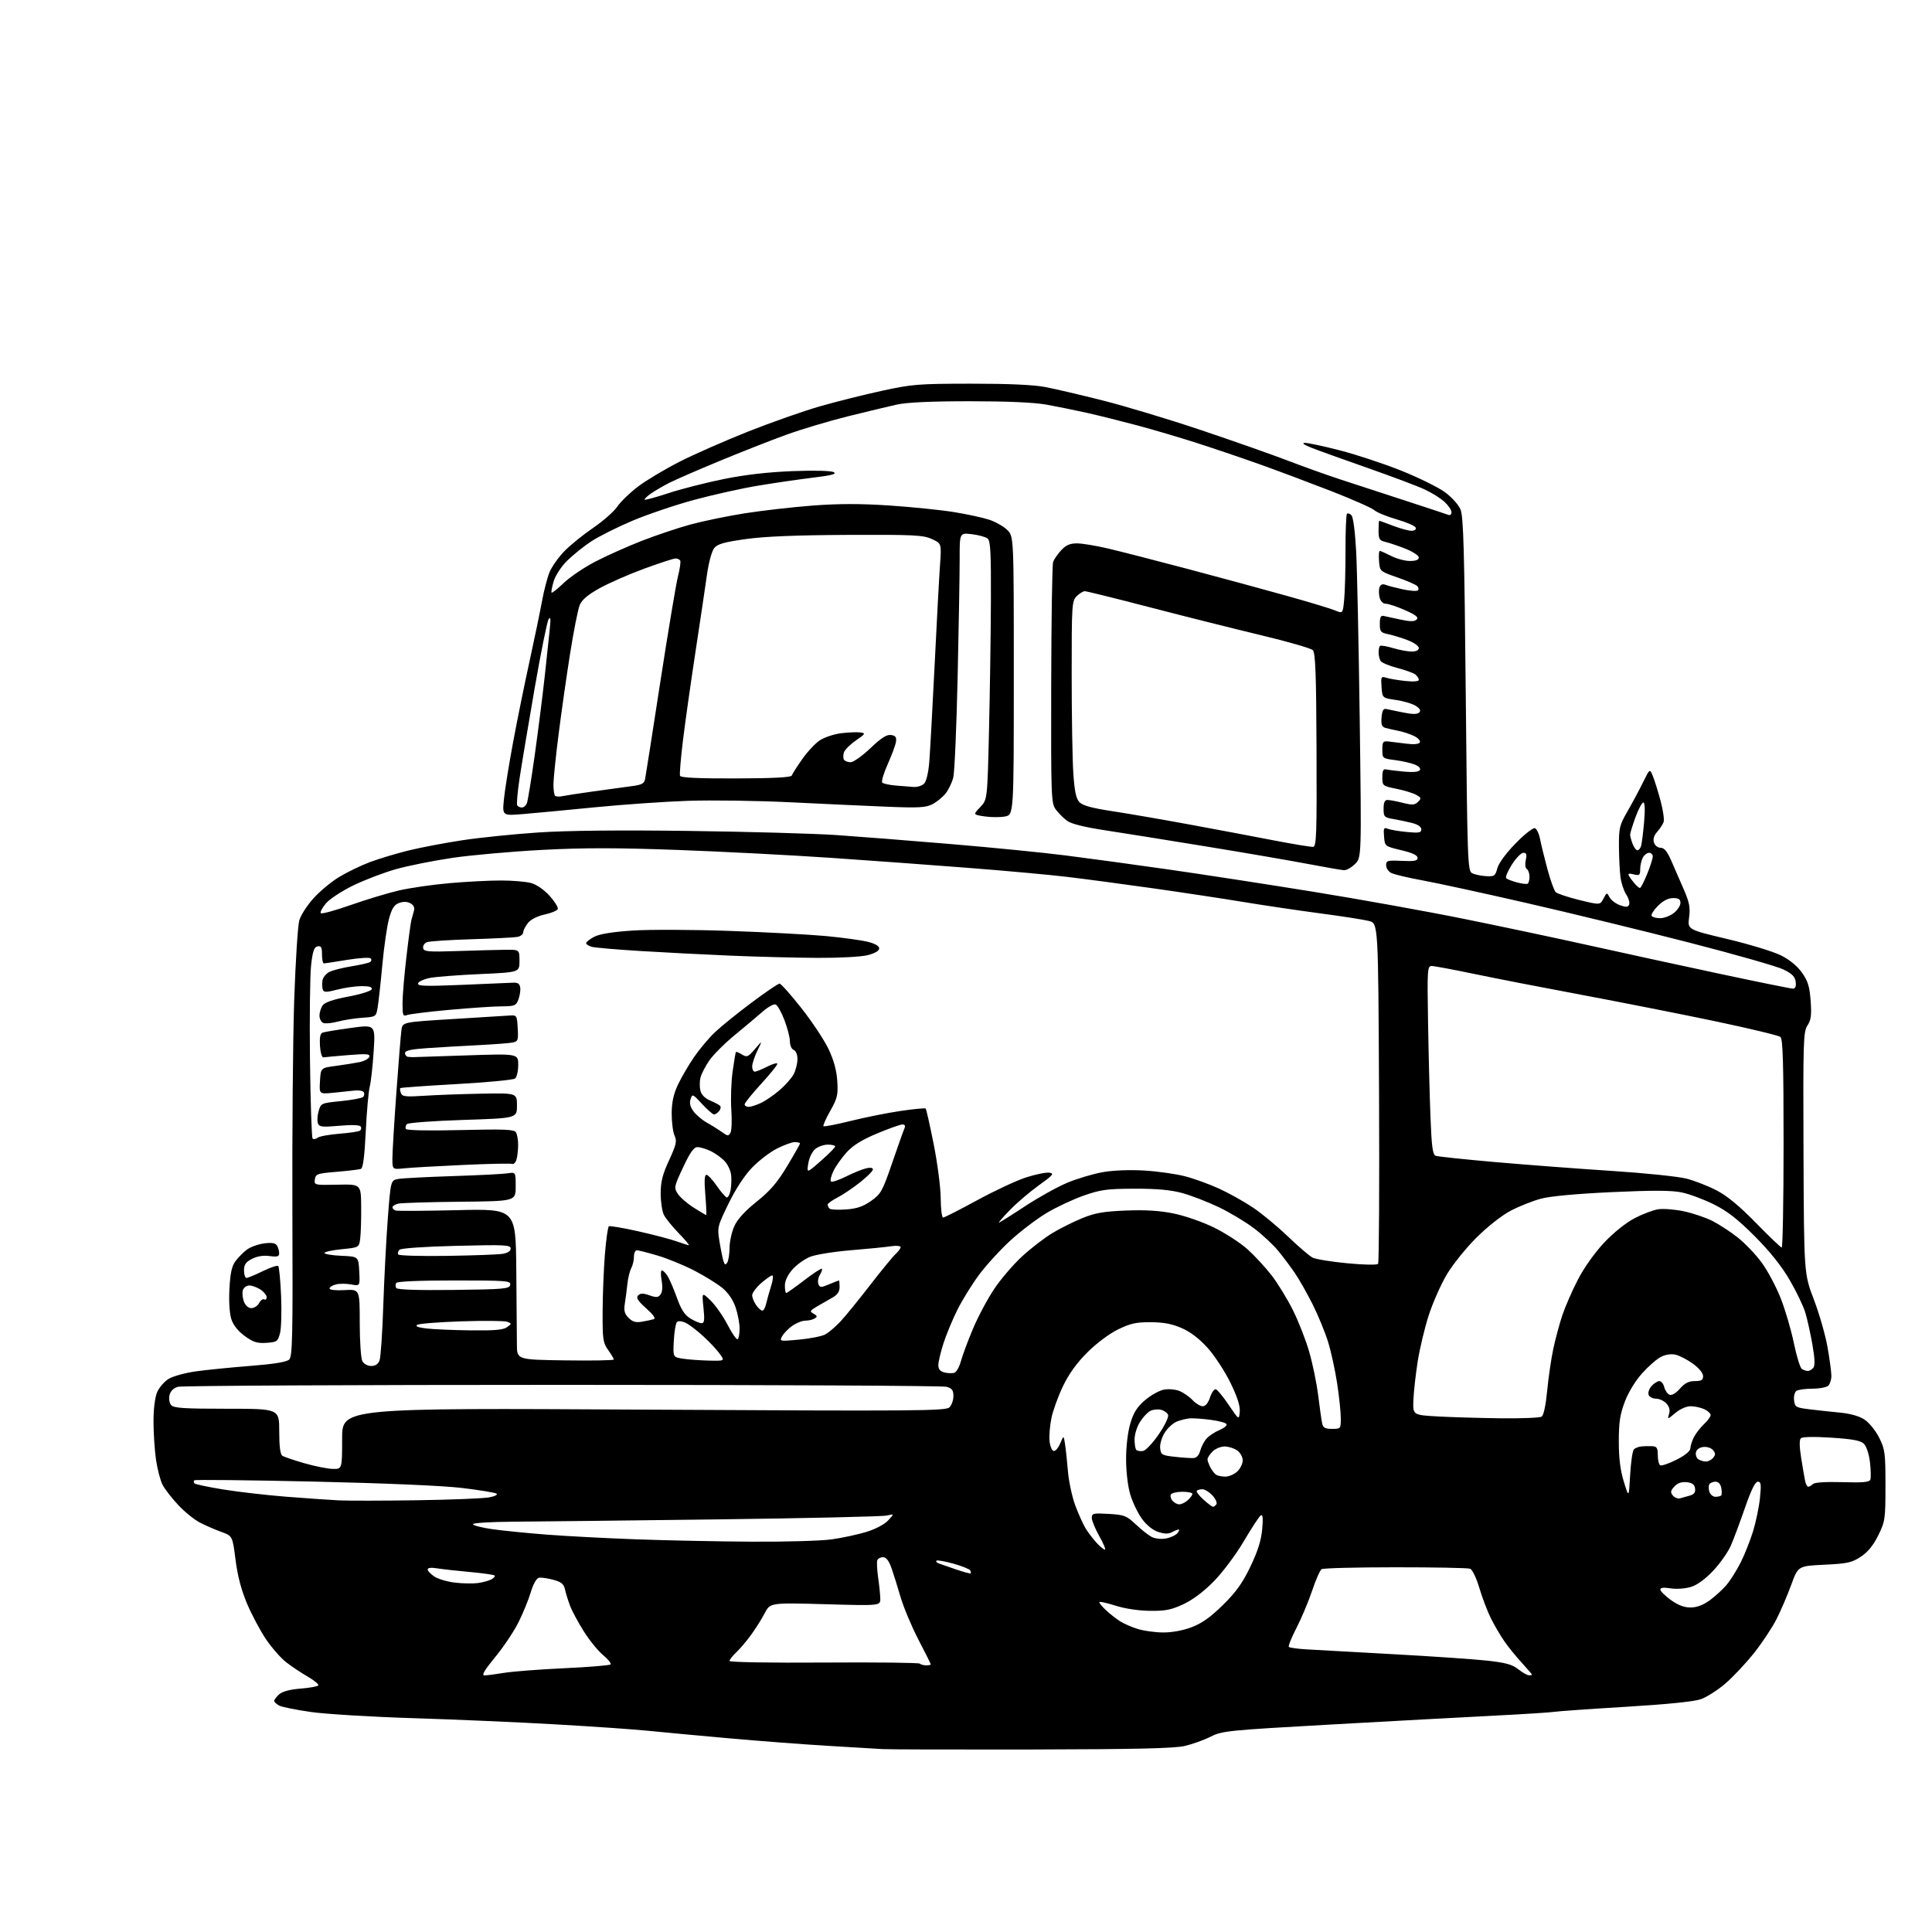 <?xml version="1.0" encoding="UTF-8" standalone="no"?>
<svg 
  version="1.1" 
  xmlns="http://www.w3.org/2000/svg" 
  xmlns:xlink="http://www.w3.org/1999/xlink" 
  xmlns:svg="http://www.w3.org/2000/svg"
  xmlns:rdf="http://www.w3.org/1999/02/22-rdf-syntax-ns#"
  xmlns:cc="http://creativecommons.org/ns#"
  xmlns:dc="http://purl.org/dc/elements/1.1/"
  viewBox="0 0 768 768"
  width="768"
  height="768"
>
<style>svg {background-color: white; }</style>"
<path stroke="none" fill="black" fill-rule="evenodd" d="M410.50,695.45C380.25,695.51 353.48,695.44 351.00,695.30C348.52,695.15 338.62,694.57 329.00,693.99C319.38,693.42 301.60,692.06 289.50,690.98C277.40,689.90 263.00,688.56 257.50,688.00C252.00,687.44 235.57,686.30 221.00,685.47C206.43,684.63 181.00,683.52 164.50,683.01C148.00,682.50 129.65,681.39 123.72,680.56C117.80,679.72 112.06,678.57 110.97,677.99C109.89,677.40 109.00,676.57 109.00,676.12C109.00,675.67 109.88,674.52 110.95,673.54C112.22,672.39 115.19,671.59 119.48,671.25C123.10,670.96 126.27,670.38 126.53,669.96C126.79,669.53 124.86,667.95 122.25,666.44C119.64,664.93 115.79,662.36 113.71,660.73C111.62,659.10 108.05,655.02 105.77,651.67C103.50,648.31 100.10,641.95 98.23,637.53C95.92,632.07 94.44,626.47 93.63,620.03C92.42,610.57 92.42,610.57 87.96,608.95C85.51,608.06 81.69,606.40 79.48,605.26C77.26,604.12 73.37,600.97 70.83,598.25C68.29,595.54 65.49,591.92 64.61,590.21C63.73,588.51 62.57,584.05 62.02,580.31C61.48,576.56 61.03,569.77 61.02,565.22C61.01,560.23 61.57,555.57 62.44,553.49C63.23,551.59 65.30,549.18 67.04,548.12C68.78,547.07 73.64,545.72 77.85,545.14C82.06,544.55 91.80,543.57 99.50,542.97C109.11,542.21 113.96,541.41 114.98,540.42C116.25,539.17 116.42,531.15 116.23,482.24C116.11,451.03 116.43,412.90 116.95,397.50C117.48,382.10 118.39,367.85 118.98,365.83C119.57,363.81 122.09,359.89 124.59,357.12C127.08,354.34 131.68,350.52 134.81,348.62C137.94,346.72 143.43,344.06 147.02,342.71C150.61,341.37 157.49,339.29 162.32,338.10C167.15,336.91 176.81,335.07 183.80,334.01C190.78,332.95 204.38,331.56 214.00,330.92C225.41,330.16 246.28,329.94 274.00,330.31C297.38,330.61 323.70,331.35 332.50,331.95C341.30,332.55 361.77,334.16 378.00,335.53C394.23,336.89 414.70,338.92 423.50,340.04C432.30,341.15 450.52,343.63 464.00,345.56C477.48,347.48 503.57,351.50 522.00,354.48C540.42,357.46 567.65,362.36 582.50,365.38C597.35,368.39 619.85,373.16 632.50,375.98C645.15,378.79 668.05,383.78 683.38,387.05C698.71,390.32 711.91,393.00 712.70,393.00C713.67,393.00 714.03,392.13 713.82,390.32C713.57,388.27 712.44,387.10 709.00,385.40C706.52,384.18 689.65,379.36 671.50,374.70C653.35,370.03 624.33,362.97 607.00,359.00C589.67,355.02 570.88,350.94 565.24,349.92C559.59,348.89 554.08,347.58 552.99,346.99C551.89,346.41 551.00,345.03 551.00,343.93C551.00,342.10 551.57,341.95 557.25,342.21C562.27,342.44 563.50,342.20 563.50,341.00C563.50,339.98 561.43,339.01 557.00,337.96C550.50,336.41 550.50,336.41 550.18,332.57C549.90,329.20 550.09,328.82 551.68,329.46C552.68,329.86 556.09,330.43 559.25,330.73C564.08,331.19 565.00,331.02 565.00,329.68C565.00,328.66 563.63,327.73 561.25,327.13C559.19,326.61 555.81,325.90 553.75,325.55C550.26,324.95 550.00,324.67 550.00,321.45C550.00,318.99 550.45,318.00 551.56,318.00C552.41,318.00 555.15,318.51 557.63,319.14C561.42,320.09 562.40,320.03 563.69,318.74C565.08,317.35 565.00,317.07 562.87,315.92C561.56,315.21 558.02,314.14 555.00,313.53C549.61,312.44 549.50,312.35 549.50,308.96C549.50,306.39 549.89,305.59 551.00,305.85C551.83,306.04 555.03,306.44 558.11,306.73C561.74,307.07 563.97,306.85 564.42,306.12C564.84,305.45 563.99,304.55 562.31,303.89C560.76,303.28 557.25,302.50 554.50,302.14C549.57,301.51 549.50,301.45 549.50,298.00C549.50,294.86 549.76,294.53 552.00,294.76C553.38,294.91 556.58,295.30 559.12,295.63C561.97,296.00 563.99,295.82 564.40,295.16C564.77,294.57 563.81,293.45 562.28,292.66C560.75,291.88 557.92,290.93 556.00,290.55C554.08,290.16 551.69,289.62 550.69,289.34C549.30,288.95 548.96,288.00 549.19,285.17C549.42,282.52 549.92,281.59 551.00,281.83C551.83,282.02 554.89,282.65 557.80,283.23C561.52,283.98 563.42,283.98 564.16,283.24C564.90,282.50 564.50,281.72 562.82,280.61C561.50,279.75 557.96,278.69 554.96,278.26C549.50,277.48 549.50,277.48 549.19,273.11C548.89,268.94 548.98,268.77 551.19,269.45C552.46,269.84 555.86,270.41 558.75,270.71C561.95,271.04 564.00,270.86 564.00,270.25C564.00,269.70 563.41,268.76 562.69,268.16C561.97,267.56 558.74,266.39 555.51,265.54C552.27,264.70 549.27,263.45 548.83,262.76C548.39,262.07 548.02,260.56 548.02,259.42C548.01,258.27 548.25,257.08 548.55,256.78C548.86,256.48 551.18,256.85 553.71,257.61C556.25,258.38 559.60,259.00 561.16,259.00C562.94,259.00 564.00,258.47 564.00,257.58C564.00,256.80 562.00,255.40 559.55,254.47C557.11,253.53 553.62,252.47 551.80,252.09C548.83,251.49 548.50,251.07 548.50,247.96C548.50,245.40 548.89,244.59 550.00,244.84C550.83,245.03 553.86,245.69 556.74,246.30C560.66,247.13 562.28,247.12 563.14,246.26C564.01,245.39 562.88,244.48 558.52,242.55C555.35,241.15 551.92,240.00 550.89,240.00C549.75,240.00 548.80,239.04 548.41,237.50C548.07,236.13 548.06,234.28 548.40,233.40C548.80,232.35 549.62,232.03 550.76,232.48C551.72,232.86 554.85,233.67 557.72,234.29C560.59,234.90 563.26,235.08 563.65,234.68C564.04,234.29 563.91,233.51 563.34,232.94C562.78,232.38 559.21,230.83 555.41,229.51C548.51,227.10 548.50,227.10 548.19,223.05C548.02,220.82 548.15,219.00 548.48,219.00C548.81,219.00 550.84,219.90 553.00,221.00C555.16,222.10 558.51,223.00 560.46,223.00C562.81,223.00 564.00,222.53 564.00,221.62C564.00,220.86 561.64,219.30 558.75,218.15C555.86,217.01 552.26,215.78 550.75,215.43C548.33,214.86 548.00,214.31 548.00,210.89C548.00,208.75 548.11,207.00 548.25,207.00C548.39,207.00 550.87,207.90 553.76,209.00C556.65,210.10 559.95,211.00 561.09,211.00C562.30,211.00 563.00,210.48 562.76,209.75C562.53,209.06 559.15,207.59 555.24,206.47C551.33,205.35 547.32,203.70 546.32,202.81C545.32,201.92 537.52,198.47 529.00,195.15C520.48,191.84 507.88,187.11 501.00,184.66C494.12,182.20 482.88,178.38 476.00,176.17C469.12,173.96 458.32,170.76 452.00,169.08C445.68,167.39 436.68,165.15 432.00,164.10C427.32,163.06 420.12,161.59 416.00,160.85C411.13,159.97 400.44,159.50 385.50,159.50C370.05,159.50 360.53,159.94 356.50,160.83C353.20,161.56 344.41,163.67 336.96,165.52C329.52,167.37 318.50,170.67 312.46,172.86C306.43,175.05 294.52,179.73 286.00,183.26C277.48,186.78 268.48,190.70 266.00,191.97C263.52,193.23 260.24,195.15 258.69,196.24C257.15,197.33 256.06,198.40 256.28,198.62C256.50,198.84 260.76,197.67 265.74,196.03C270.73,194.39 280.59,191.87 287.65,190.44C296.26,188.70 305.31,187.66 315.09,187.28C323.83,186.95 330.38,187.11 331.42,187.70C332.72,188.42 330.57,188.98 322.99,189.90C317.39,190.58 307.57,192.02 301.16,193.09C294.75,194.16 283.43,196.68 276.00,198.69C268.57,200.69 257.50,204.44 251.40,207.01C245.29,209.59 237.87,213.31 234.90,215.29C231.93,217.26 227.66,220.70 225.41,222.94C223.07,225.25 220.79,228.76 220.09,231.10C219.41,233.35 219.04,235.37 219.26,235.59C219.48,235.81 221.66,234.07 224.11,231.72C226.56,229.37 232.19,225.57 236.61,223.27C241.03,220.97 249.34,217.25 255.07,215.01C260.81,212.77 269.55,209.84 274.50,208.49C279.45,207.15 289.12,205.15 296.00,204.06C302.88,202.97 315.03,201.58 323.01,200.97C333.41,200.19 342.03,200.18 353.51,200.94C362.30,201.53 373.77,202.69 379.00,203.53C384.23,204.36 390.60,205.74 393.17,206.58C395.73,207.42 399.00,209.27 400.42,210.69C403.00,213.27 403.00,213.27 403.00,268.59C403.00,323.91 403.00,323.91 399.49,324.57C397.56,324.93 393.91,324.91 391.38,324.53C386.78,323.84 386.78,323.84 389.64,320.86C392.50,317.87 392.50,317.87 393.15,290.19C393.51,274.96 393.85,251.87 393.90,238.87C393.98,219.80 393.73,215.02 392.61,214.09C391.84,213.45 389.02,212.67 386.33,212.35C381.46,211.78 381.46,211.78 381.48,222.14C381.49,227.84 381.13,248.93 380.68,269.00C380.24,289.07 379.45,307.13 378.93,309.12C378.42,311.11 377.06,313.93 375.91,315.39C374.76,316.85 372.41,318.77 370.68,319.67C368.01,321.04 365.26,321.20 352.52,320.68C344.26,320.34 326.93,319.55 314.00,318.91C301.07,318.28 282.85,318.02 273.50,318.34C264.15,318.66 247.50,319.82 236.50,320.91C225.50,322.00 212.72,323.21 208.09,323.59C199.68,324.29 199.68,324.29 200.30,317.89C200.63,314.38 202.25,304.30 203.88,295.50C205.51,286.70 208.48,272.07 210.47,263.00C212.46,253.93 214.71,243.07 215.47,238.89C216.24,234.70 217.59,229.53 218.48,227.39C219.37,225.25 221.99,221.54 224.30,219.15C226.61,216.76 231.75,212.59 235.72,209.89C239.69,207.19 244.04,203.36 245.39,201.38C246.73,199.40 250.46,195.80 253.67,193.38C256.88,190.96 264.23,186.56 270.00,183.61C275.77,180.66 288.07,175.25 297.32,171.58C306.57,167.91 319.40,163.40 325.82,161.55C332.24,159.71 343.35,156.92 350.50,155.37C362.59,152.73 365.07,152.54 386.00,152.52C400.80,152.51 410.89,152.96 415.50,153.85C419.35,154.59 429.65,156.99 438.39,159.20C447.13,161.40 464.68,166.69 477.39,170.96C490.10,175.23 505.45,180.63 511.50,182.95C517.55,185.28 527.00,188.67 532.50,190.48C538.00,192.29 549.70,196.11 558.50,198.97C567.30,201.83 575.06,204.40 575.75,204.67C576.44,204.94 577.00,204.47 577.00,203.62C577.00,202.78 575.77,200.94 574.27,199.55C572.77,198.15 569.28,195.95 566.52,194.65C563.76,193.34 553.62,189.52 544.00,186.15C534.38,182.78 524.25,179.14 521.50,178.06C518.39,176.84 517.33,176.08 518.68,176.05C519.88,176.02 526.18,177.37 532.68,179.04C539.18,180.72 550.12,184.34 557.00,187.09C563.88,189.84 571.67,193.68 574.33,195.61C577.05,197.60 579.78,200.62 580.58,202.53C581.74,205.30 582.12,218.88 582.66,276.02C583.29,342.43 583.43,346.16 585.15,347.08C586.15,347.62 588.63,348.16 590.65,348.28C594.04,348.48 594.39,348.24 595.22,345.14C595.75,343.14 598.67,339.16 602.46,335.28C605.95,331.70 609.40,328.97 610.13,329.21C610.85,329.45 611.79,331.41 612.21,333.57C612.63,335.73 613.94,341.10 615.13,345.50C616.32,349.90 617.79,354.00 618.40,354.62C619.00,355.23 623.22,356.64 627.77,357.76C636.05,359.78 636.05,359.78 637.40,357.22C638.72,354.69 638.76,354.68 639.85,356.72C640.46,357.86 642.34,359.27 644.02,359.86C646.45,360.70 647.20,360.64 647.62,359.54C647.91,358.78 647.38,356.98 646.43,355.54C645.49,354.09 644.47,351.02 644.17,348.71C643.86,346.39 643.59,340.90 643.56,336.50C643.50,329.14 643.78,328.02 646.96,322.50C648.86,319.20 651.64,314.02 653.12,311.00C655.82,305.50 655.82,305.50 657.04,308.50C657.71,310.15 659.08,314.55 660.09,318.28C661.09,322.00 661.64,325.83 661.31,326.78C660.98,327.72 659.83,329.47 658.76,330.66C657.47,332.10 657.04,333.54 657.47,334.91C657.85,336.11 658.99,337.00 660.12,337.00C661.56,337.00 662.75,338.45 664.41,342.25C665.67,345.14 667.92,350.30 669.39,353.71C671.58,358.78 671.96,360.81 671.44,364.72C670.81,369.51 670.81,369.51 686.65,373.28C695.37,375.35 704.96,378.28 707.97,379.79C711.45,381.54 714.48,384.04 716.34,386.68C718.69,390.02 719.35,392.20 719.76,397.88C720.17,403.56 719.92,405.48 718.49,407.65C716.85,410.15 716.74,413.91 716.92,458.33C717.12,506.31 717.12,506.31 721.06,516.65C723.22,522.33 725.67,530.87 726.49,535.62C727.32,540.37 728.00,545.46 728.00,546.93C728.00,548.40 727.46,550.14 726.80,550.80C726.14,551.46 723.33,552.01 720.55,552.02C717.77,552.02 714.90,552.41 714.17,552.87C713.41,553.35 712.98,554.97 713.17,556.61C713.48,559.30 713.87,559.54 719.00,560.18C722.02,560.56 727.52,561.16 731.21,561.51C735.58,561.93 739.08,562.91 741.21,564.33C743.02,565.52 745.62,568.75 747.00,571.50C749.31,576.12 749.50,577.57 749.50,590.50C749.50,603.87 749.37,604.76 746.65,610.30C744.69,614.30 742.53,616.94 739.73,618.80C736.13,621.18 734.41,621.56 725.22,622.00C714.78,622.50 714.78,622.50 712.04,630.00C710.54,634.12 707.91,640.25 706.20,643.62C704.50,646.99 700.45,653.08 697.21,657.16C693.96,661.24 688.83,666.70 685.81,669.28C682.78,671.87 678.42,674.65 676.11,675.46C673.43,676.41 662.61,677.50 646.21,678.49C632.07,679.34 619.38,680.23 618.00,680.47C616.62,680.71 605.60,681.41 593.50,682.03C581.40,682.64 552.27,684.22 528.78,685.54C488.12,687.82 485.82,688.05 481.28,690.34C478.65,691.67 474.02,693.33 471.00,694.04C466.89,695.01 451.63,695.36 410.50,695.45zM192.57,666.00C193.50,666.00 197.02,665.54 200.38,664.99C203.75,664.43 214.49,663.60 224.25,663.15C234.01,662.70 242.31,662.02 242.69,661.64C243.08,661.26 241.77,659.61 239.79,657.97C237.80,656.34 234.34,652.09 232.10,648.53C229.85,644.98 227.37,640.36 226.59,638.28C225.81,636.20 224.90,633.28 224.58,631.79C224.11,629.64 223.12,628.84 219.91,627.98C217.68,627.37 215.12,627.02 214.23,627.19C213.25,627.38 211.98,629.65 210.97,633.00C210.06,636.03 207.85,641.42 206.05,645.00C204.25,648.58 200.10,654.76 196.82,658.75C192.57,663.92 191.35,666.00 192.57,666.00zM607.75,665.95C608.44,665.98 609.00,665.87 609.00,665.71C609.00,665.55 607.16,663.41 604.92,660.96C602.67,658.51 599.58,654.70 598.05,652.50C596.52,650.30 594.13,646.25 592.75,643.50C591.36,640.75 589.27,635.28 588.10,631.35C586.90,627.31 585.29,623.94 584.41,623.60C583.54,623.27 570.16,623.01 554.67,623.02C539.18,623.02 525.99,623.36 525.36,623.77C524.73,624.17 523.03,628.04 521.58,632.36C520.13,636.68 517.33,643.34 515.35,647.16C513.38,650.97 512.02,654.36 512.34,654.68C512.66,655.00 515.75,655.43 519.21,655.64C522.67,655.85 538.10,656.71 553.50,657.55C568.90,658.39 585.77,659.54 591.00,660.11C598.49,660.93 601.14,661.65 603.50,663.53C605.15,664.84 607.06,665.93 607.75,665.95zM368.17,662.00C369.18,662.00 370.00,661.82 370.00,661.61C370.00,661.39 367.78,656.94 365.06,651.72C362.35,646.50 359.17,638.91 357.99,634.86C356.82,630.81 355.18,625.59 354.35,623.25C353.32,620.37 352.25,619.00 351.02,619.00C350.03,619.00 349.00,619.56 348.74,620.25C348.49,620.94 348.63,623.98 349.06,627.00C349.50,630.02 349.89,633.81 349.93,635.41C350.00,638.32 350.00,638.32 328.08,637.70C306.15,637.09 306.15,637.09 303.97,641.30C302.77,643.61 300.30,647.52 298.48,650.00C296.67,652.48 294.02,655.59 292.59,656.92C291.17,658.26 290.00,659.75 290.00,660.25C290.00,660.76 305.84,661.04 327.48,660.89C348.10,660.75 365.28,660.94 365.65,661.32C366.03,661.69 367.16,662.00 368.17,662.00zM462.21,648.93C465.73,648.97 470.10,648.19 473.59,646.88C477.73,645.33 481.11,642.94 486.10,638.04C491.36,632.87 493.89,629.34 497.06,622.74C499.98,616.65 501.34,612.34 501.74,607.92C502.14,603.47 501.99,601.89 501.19,602.38C500.58,602.76 497.55,607.36 494.47,612.60C491.33,617.93 486.08,624.96 482.55,628.56C478.48,632.71 474.14,635.97 470.37,637.72C465.53,639.96 463.19,640.42 457.00,640.33C452.48,640.27 447.02,639.44 443.25,638.22C439.81,637.12 437.00,636.53 437.00,636.92C437.00,637.31 438.24,638.78 439.75,640.18C441.26,641.59 443.73,643.52 445.22,644.47C446.72,645.42 449.87,646.80 452.22,647.53C454.58,648.27 459.07,648.90 462.21,648.93zM672.00,639.00C674.48,639.00 677.00,638.06 679.64,636.15C681.80,634.58 684.82,631.81 686.35,630.00C687.87,628.19 690.39,624.18 691.95,621.10C693.50,618.02 695.71,612.45 696.86,608.73C698.01,605.00 699.25,599.04 699.61,595.48C700.17,590.06 700.03,589.00 698.76,589.00C697.73,589.00 696.10,592.31 693.70,599.25C691.75,604.89 689.23,611.66 688.09,614.29C686.96,616.93 683.78,621.47 681.02,624.38C677.79,627.81 674.62,630.10 672.07,630.86C669.86,631.52 666.34,631.76 664.06,631.39C661.34,630.96 660.00,631.11 660.00,631.87C660.00,632.48 661.87,634.34 664.15,635.99C666.98,638.05 669.47,639.00 672.00,639.00zM189.98,629.29C191.90,629.03 194.30,628.38 195.32,627.83C196.34,627.28 196.92,626.59 196.62,626.29C196.31,625.98 191.89,625.36 186.78,624.89C181.68,624.43 175.81,623.78 173.75,623.44C171.38,623.05 170.00,623.22 170.00,623.89C170.00,624.47 171.22,625.75 172.70,626.73C174.19,627.70 177.90,628.78 180.95,629.13C184.00,629.48 188.07,629.55 189.98,629.29zM385.85,625.44C386.04,625.27 385.94,624.72 385.63,624.21C385.31,623.70 382.30,622.51 378.94,621.56C375.57,620.62 372.57,620.10 372.27,620.40C371.96,620.70 372.34,621.19 373.11,621.47C373.87,621.75 376.98,622.83 380.00,623.86C383.02,624.90 385.66,625.60 385.85,625.44zM439.20,616.00C439.65,616.00 438.66,613.60 437.01,610.67C435.35,607.74 434.00,604.45 434.00,603.37C434.00,601.57 434.57,601.44 440.75,601.80C446.94,602.17 447.83,602.51 451.50,605.98C453.70,608.06 456.56,610.31 457.86,610.97C459.19,611.66 461.63,611.92 463.50,611.57C465.32,611.23 467.35,610.28 468.02,609.47C468.69,608.66 468.94,608.00 468.56,608.00C468.18,608.00 466.98,608.48 465.89,609.06C464.47,609.82 462.90,609.79 460.39,608.96C458.21,608.24 455.74,606.24 453.91,603.71C452.28,601.47 450.20,597.12 449.29,594.06C448.32,590.79 447.64,585.00 447.64,580.00C447.64,574.93 448.32,569.21 449.33,565.82C450.61,561.50 452.00,559.30 455.17,556.59C457.46,554.63 460.83,552.75 462.68,552.40C464.54,552.05 467.32,552.30 468.92,552.97C470.50,553.62 472.83,555.25 474.08,556.58C475.33,557.91 477.14,559.00 478.10,559.00C479.21,559.00 480.27,557.72 481.02,555.45C481.66,553.49 482.71,552.06 483.34,552.27C483.98,552.48 486.30,555.31 488.50,558.57C492.50,564.50 492.50,564.50 492.82,561.21C493.03,558.94 491.90,555.38 489.14,549.71C486.94,545.19 482.88,538.98 480.12,535.89C476.82,532.21 473.28,529.49 469.80,527.96C465.95,526.27 462.58,525.62 457.46,525.60C451.68,525.56 449.36,526.07 444.46,528.46C440.98,530.15 435.90,533.95 432.26,537.58C428.02,541.80 424.91,546.12 422.55,551.03C420.65,555.01 418.59,560.66 417.98,563.59C417.37,566.52 417.02,570.59 417.19,572.63C417.36,574.67 418.07,576.53 418.76,576.76C419.46,576.99 420.64,575.70 421.42,573.85C422.82,570.52 422.82,570.52 423.36,574.01C423.66,575.93 424.19,580.85 424.53,584.94C424.88,589.03 426.21,595.18 427.50,598.61C428.80,602.04 430.64,606.12 431.61,607.67C432.57,609.23 434.49,611.74 435.87,613.25C437.25,614.76 438.74,616.00 439.20,616.00zM298.68,612.84C311.98,612.93 326.32,612.52 330.55,611.93C334.78,611.34 341.03,610.00 344.43,608.95C348.05,607.83 351.63,605.94 353.06,604.38C355.50,601.73 355.50,601.73 352.50,602.45C350.85,602.85 320.25,603.54 284.50,603.99C248.75,604.44 212.41,604.85 203.75,604.90C195.09,604.96 188.00,605.40 188.00,605.88C188.00,606.37 191.49,607.27 195.75,607.88C200.01,608.48 209.80,609.46 217.50,610.05C225.20,610.64 241.18,611.48 253.00,611.91C264.82,612.34 285.38,612.76 298.68,612.84zM482.19,598.97C482.57,598.99 483.18,598.52 483.55,597.93C483.91,597.34 483.18,595.76 481.93,594.43C480.68,593.09 478.90,592.00 477.99,592.00C477.08,592.00 476.07,592.26 475.75,592.59C475.42,592.91 476.59,594.47 478.33,596.06C480.07,597.64 481.81,598.95 482.19,598.97zM468.79,598.00C469.65,598.00 471.17,597.26 472.17,596.35C473.18,595.43 474.00,594.31 474.00,593.85C474.00,593.38 472.23,593.00 470.06,593.00C467.89,593.00 465.83,593.47 465.47,594.04C465.12,594.62 465.37,595.74 466.04,596.54C466.70,597.34 467.94,598.00 468.79,598.00zM166.00,596.37C179.47,596.17 192.30,595.65 194.50,595.22C196.78,594.78 198.00,594.14 197.35,593.72C196.71,593.33 190.63,592.33 183.85,591.51C176.31,590.59 153.23,589.60 124.64,588.95C98.86,588.37 77.52,588.14 77.22,588.45C76.92,588.75 76.97,589.31 77.34,589.68C77.72,590.05 82.88,591.14 88.82,592.10C94.76,593.06 105.89,594.34 113.56,594.95C121.23,595.56 130.65,596.21 134.50,596.41C138.35,596.60 152.53,596.58 166.00,596.37zM667.89,595.60C668.78,595.36 670.54,594.86 671.81,594.49C673.46,594.02 674.03,593.21 673.81,591.66C673.58,590.07 672.70,589.42 670.45,589.20C668.38,589.00 666.81,589.56 665.56,590.93C664.04,592.61 663.95,593.23 665.00,594.50C665.71,595.35 667.01,595.85 667.89,595.60zM648.01,586.29C648.29,581.22 648.97,576.65 649.51,576.12C650.06,575.60 651.40,575.08 652.50,574.97C653.60,574.86 655.51,574.82 656.75,574.88C658.63,574.98 659.00,575.57 659.00,578.44C659.00,580.33 659.43,582.15 659.95,582.47C660.47,582.79 663.37,581.81 666.40,580.28C669.92,578.50 671.91,576.85 671.95,575.70C671.98,574.71 672.63,572.69 673.40,571.20C674.18,569.72 675.98,567.41 677.40,566.08C678.83,564.74 680.00,563.13 680.00,562.49C680.00,561.85 678.85,560.80 677.45,560.16C676.05,559.52 673.61,559.00 672.03,559.00C670.36,559.00 667.80,560.14 665.95,561.70C662.84,564.31 662.76,564.33 663.46,562.13C663.95,560.58 663.63,559.24 662.44,557.93C661.48,556.87 659.62,556.00 658.31,556.00C657.01,556.00 655.67,555.31 655.35,554.46C655.02,553.62 655.56,552.04 656.53,550.96C657.51,549.88 658.91,549.00 659.64,549.00C660.37,549.00 661.24,550.09 661.57,551.43C661.91,552.76 662.85,554.11 663.68,554.43C664.59,554.78 666.21,553.82 667.81,552.00C669.73,549.81 671.33,549.00 673.72,549.00C676.33,549.00 677.00,548.59 677.00,547.01C677.00,545.83 675.35,543.81 672.94,542.07C670.71,540.46 667.59,538.85 666.02,538.50C664.25,538.12 662.01,538.46 660.20,539.40C658.58,540.23 655.24,543.16 652.77,545.91C650.11,548.87 647.30,553.47 645.89,557.20C643.98,562.24 643.50,565.41 643.50,573.00C643.50,579.67 644.10,584.44 645.50,589.00C647.50,595.50 647.50,595.50 648.01,586.29zM681.90,595.00C682.87,595.00 683.90,594.76 684.19,594.48C684.48,594.19 684.50,592.84 684.24,591.48C683.94,589.92 683.09,589.00 681.94,589.00C680.94,589.00 679.84,589.45 679.49,590.01C679.15,590.56 679.16,591.91 679.50,593.01C679.85,594.10 680.93,595.00 681.90,595.00zM718.82,591.00C719.25,591.00 720.08,590.52 720.67,589.93C721.33,589.27 725.74,588.99 732.36,589.18C740.51,589.43 743.10,589.19 743.49,588.17C743.77,587.44 743.70,584.33 743.34,581.26C742.97,578.07 741.95,574.95 740.96,573.96C739.64,572.64 736.61,572.06 728.03,571.50C721.11,571.05 716.46,571.14 715.86,571.74C715.23,572.37 715.28,575.15 716.00,579.60C716.61,583.40 717.31,587.51 717.57,588.75C717.83,589.99 718.39,591.00 718.82,591.00zM487.06,586.98C488.47,586.99 490.61,586.08 491.81,584.96C493.02,583.84 494.00,581.84 494.00,580.52C494.00,579.17 493.03,577.43 491.78,576.56C490.56,575.70 488.31,575.00 486.78,575.00C485.25,575.00 483.10,575.90 482.00,577.00C480.90,578.10 480.00,579.48 480.00,580.07C480.00,580.65 480.52,582.11 481.15,583.32C481.78,584.52 482.79,585.83 483.40,586.23C484.00,586.64 485.65,586.98 487.06,586.98zM132.25,583.91C136.00,584.00 136.00,584.00 136.00,571.83C136.00,559.67 136.00,559.67 255.92,560.35C364.52,560.96 375.98,560.87 377.42,559.44C378.29,558.57 379.00,556.55 379.00,554.95C379.00,552.63 378.44,551.88 376.25,551.27C374.74,550.85 306.00,550.50 223.50,550.50C141.00,550.50 72.27,550.84 70.77,551.27C69.02,551.75 67.80,552.93 67.40,554.53C67.05,555.95 67.31,557.66 68.01,558.51C69.03,559.74 72.87,560.00 90.12,560.00C111.00,560.00 111.00,560.00 111.00,568.94C111.00,575.00 111.40,578.14 112.25,578.69C112.94,579.14 116.88,580.47 121.00,581.66C125.12,582.85 130.19,583.86 132.25,583.91zM678.13,580.98C679.02,580.99 680.32,580.33 681.00,579.50C682.00,578.30 681.99,577.69 680.96,576.45C680.24,575.59 678.53,575.03 677.09,575.20C675.51,575.38 674.38,576.23 674.16,577.38C673.96,578.41 674.41,579.64 675.15,580.11C675.89,580.58 677.23,580.98 678.13,580.98zM474.43,579.60C475.67,579.54 476.64,578.47 477.12,576.64C477.54,575.07 478.69,572.90 479.67,571.81C480.66,570.72 482.96,569.21 484.80,568.44C486.64,567.67 487.88,566.61 487.56,566.09C487.23,565.57 484.39,564.81 481.23,564.40C478.08,563.99 474.38,563.73 473.00,563.82C471.62,563.92 469.27,564.50 467.76,565.11C466.25,565.73 464.08,567.75 462.94,569.60C461.77,571.49 461.00,574.17 461.18,575.73C461.48,578.30 461.91,578.54 467.00,579.10C470.02,579.44 473.37,579.66 474.43,579.60zM454.35,576.79C455.42,576.63 458.22,573.67 460.59,570.21C462.99,566.71 464.65,563.26 464.34,562.45C464.03,561.64 462.75,560.72 461.48,560.41C460.22,560.09 458.28,560.31 457.18,560.90C456.08,561.49 454.24,563.50 453.09,565.36C451.94,567.21 451.00,570.30 451.00,572.20C451.00,574.11 451.32,575.99 451.71,576.38C452.10,576.77 453.29,576.95 454.35,576.79zM529.52,568.00C532.95,568.00 533.00,567.94 532.99,563.75C532.99,561.41 532.34,555.23 531.55,550.00C530.76,544.77 529.14,537.35 527.95,533.50C526.77,529.65 524.01,522.93 521.82,518.56C519.63,514.19 516.44,508.57 514.73,506.06C513.02,503.55 510.02,499.55 508.06,497.17C506.10,494.79 501.80,490.79 498.50,488.28C495.20,485.77 488.90,481.99 484.50,479.88C480.10,477.77 473.57,475.25 470.00,474.27C465.35,473.00 459.94,472.51 451.00,472.53C440.06,472.56 437.54,472.90 430.81,475.26C426.58,476.74 419.90,479.87 415.97,482.22C412.05,484.58 405.54,489.53 401.52,493.24C397.50,496.94 391.95,503.03 389.18,506.76C386.42,510.48 382.58,516.68 380.65,520.52C378.72,524.36 376.21,530.39 375.07,533.92C373.93,537.44 373.00,541.37 373.00,542.65C373.00,544.28 373.73,545.15 375.50,545.59C376.87,545.93 378.65,545.97 379.45,545.66C380.24,545.35 381.38,543.29 381.98,541.07C382.58,538.86 384.70,533.13 386.71,528.35C388.71,523.56 392.53,516.38 395.21,512.38C397.88,508.39 402.93,502.50 406.43,499.31C409.93,496.11 415.30,491.99 418.37,490.15C421.43,488.30 426.77,485.64 430.22,484.23C435.26,482.17 438.69,481.57 447.54,481.21C455.31,480.90 460.92,481.24 466.54,482.38C470.98,483.28 478.10,485.76 482.63,487.99C487.10,490.18 493.08,494.07 495.92,496.62C498.76,499.17 503.08,503.86 505.53,507.04C507.98,510.22 511.77,516.41 513.96,520.81C516.16,525.20 519.07,532.65 520.43,537.37C521.80,542.08 523.41,549.89 524.00,554.72C524.60,559.55 525.30,564.51 525.56,565.75C525.95,567.56 526.72,568.00 529.52,568.00zM596.50,563.79C604.75,563.89 612.09,563.60 612.81,563.14C613.62,562.62 614.46,558.71 615.02,552.90C615.51,547.73 616.60,540.25 617.44,536.27C618.28,532.30 619.91,526.23 621.07,522.77C622.23,519.32 625.04,512.91 627.31,508.53C629.76,503.83 634.02,497.84 637.71,493.93C641.37,490.04 646.34,486.05 649.73,484.28C652.90,482.62 657.16,481.01 659.18,480.70C661.21,480.40 665.77,480.75 669.31,481.50C672.86,482.24 677.98,483.97 680.69,485.34C683.40,486.72 687.94,489.67 690.77,491.92C693.61,494.16 697.85,498.58 700.19,501.75C702.53,504.91 705.94,511.25 707.76,515.83C709.59,520.41 711.97,528.49 713.06,533.78C714.15,539.08 715.59,543.76 716.27,544.19C716.95,544.62 718.01,544.98 718.63,544.98C719.25,544.99 720.23,544.43 720.80,543.74C721.54,542.85 721.44,540.10 720.46,534.49C719.69,530.09 718.42,524.37 717.64,521.76C716.85,519.15 714.04,513.30 711.39,508.76C708.20,503.27 703.55,497.45 697.54,491.43C690.77,484.64 686.68,481.46 681.26,478.75C677.28,476.77 671.55,474.63 668.52,474.01C664.48,473.17 657.12,473.13 640.76,473.89C626.84,474.53 616.28,475.50 612.58,476.49C609.33,477.35 603.93,479.50 600.58,481.25C597.04,483.10 591.34,487.57 586.92,491.97C582.75,496.11 577.42,502.75 575.07,506.72C572.73,510.69 569.50,518.00 567.91,522.96C566.31,527.92 564.35,536.15 563.55,541.24C562.75,546.33 561.99,553.20 561.85,556.50C561.61,562.50 561.61,562.50 571.55,563.06C577.02,563.36 588.25,563.69 596.50,563.79zM147.56,543.00C149.23,543.00 150.32,542.26 150.88,540.75C151.34,539.51 152.01,529.73 152.36,519.00C152.72,508.27 153.53,492.67 154.16,484.33C155.32,469.16 155.32,469.16 158.41,468.64C160.11,468.35 169.82,467.85 180.00,467.52C190.18,467.19 199.96,466.70 201.75,466.42C205.00,465.91 205.00,465.91 204.99,471.70C204.98,477.50 204.98,477.50 182.74,477.71C170.51,477.83 159.49,478.17 158.25,478.48C157.01,478.79 156.00,479.43 156.00,479.91C156.00,480.39 156.56,480.97 157.25,481.20C157.94,481.43 168.96,481.36 181.75,481.06C205.00,480.50 205.00,480.50 205.23,504.50C205.36,517.70 205.47,531.20 205.48,534.50C205.50,540.50 205.50,540.50 224.75,540.77C235.34,540.92 244.00,540.77 244.00,540.43C244.00,540.09 242.99,538.39 241.75,536.65C239.71,533.79 239.50,532.38 239.55,521.50C239.57,514.90 239.98,504.65 240.45,498.71C240.92,492.78 241.64,487.72 242.04,487.47C242.45,487.22 247.67,488.11 253.64,489.44C259.61,490.78 266.47,492.57 268.88,493.43C271.28,494.29 273.52,495.00 273.84,495.00C274.16,495.00 272.36,492.86 269.83,490.25C267.30,487.64 264.65,484.38 263.94,483.00C263.22,481.62 262.64,477.79 262.63,474.49C262.63,469.77 263.35,466.91 265.97,461.22C268.84,454.99 269.15,453.62 268.15,451.44C267.52,450.05 267.00,446.11 267.01,442.70C267.02,438.25 267.70,435.03 269.44,431.29C270.78,428.43 273.66,423.48 275.84,420.29C278.02,417.11 281.77,412.64 284.16,410.37C286.54,408.10 293.08,402.81 298.68,398.62C304.28,394.43 309.32,391.00 309.87,391.00C310.43,391.00 314.34,395.39 318.57,400.75C322.80,406.11 327.65,413.43 329.35,417.00C331.45,421.43 332.56,425.48 332.83,429.72C333.18,435.25 332.88,436.55 330.05,441.57C328.30,444.67 327.08,447.42 327.34,447.68C327.60,447.94 332.47,447.00 338.16,445.59C343.85,444.17 352.77,442.39 358.00,441.62C363.23,440.85 367.71,440.42 367.96,440.66C368.21,440.89 369.65,447.26 371.15,454.79C372.65,462.33 373.91,471.99 373.94,476.25C373.97,480.51 374.40,484.00 374.90,484.00C375.39,484.00 381.48,480.90 388.43,477.12C395.38,473.33 404.14,469.24 407.91,468.03C411.67,466.82 415.82,465.98 417.11,466.16C419.17,466.46 418.64,467.10 412.99,471.16C409.42,473.72 404.27,478.11 401.54,480.91C398.81,483.71 396.81,486.00 397.09,486.00C397.37,486.00 401.99,483.11 407.35,479.57C412.71,476.04 420.35,471.79 424.31,470.14C428.28,468.49 434.64,466.60 438.45,465.94C442.60,465.21 449.20,464.96 454.94,465.31C460.20,465.63 467.43,466.65 471.00,467.57C474.57,468.49 480.70,470.71 484.62,472.50C488.54,474.29 494.61,477.69 498.12,480.05C501.63,482.41 507.88,487.59 512.00,491.55C516.12,495.50 520.51,499.27 521.75,499.91C522.99,500.55 529.21,501.57 535.57,502.17C542.26,502.81 547.42,502.90 547.81,502.39C548.19,501.90 548.36,471.25 548.19,434.27C547.87,367.04 547.87,367.04 544.19,366.10C542.16,365.58 533.30,364.20 524.50,363.04C515.70,361.87 501.98,359.83 494.00,358.51C486.02,357.19 469.82,354.74 458.00,353.07C446.18,351.40 430.88,349.36 424.00,348.55C417.12,347.73 399.80,346.15 385.50,345.04C371.20,343.92 346.45,342.11 330.50,341.02C314.55,339.93 287.08,338.51 269.46,337.87C245.13,336.98 232.13,336.97 215.46,337.85C203.38,338.49 187.34,339.91 179.81,341.02C172.28,342.13 162.15,344.16 157.31,345.53C152.46,346.91 144.82,349.83 140.33,352.03C135.84,354.22 131.00,357.40 129.58,359.09C128.15,360.78 127.21,362.53 127.49,362.98C127.76,363.43 133.05,362.01 139.24,359.82C145.44,357.64 154.10,355.02 158.50,353.99C162.90,352.97 171.98,351.65 178.67,351.07C185.37,350.48 194.59,350.00 199.17,350.01C203.75,350.01 209.14,350.47 211.15,351.03C213.30,351.62 216.31,353.71 218.46,356.09C220.47,358.32 221.94,360.67 221.73,361.32C221.51,361.97 219.19,362.96 216.56,363.52C213.65,364.15 211.04,365.46 209.89,366.88C208.85,368.17 208.00,369.84 208.00,370.59C208.00,371.35 206.99,372.17 205.75,372.42C204.51,372.67 196.30,373.09 187.50,373.36C178.70,373.62 170.69,374.15 169.70,374.54C168.71,374.93 168.04,375.98 168.21,376.88C168.49,378.31 170.14,378.45 182.01,378.05C189.43,377.80 197.97,377.58 201.00,377.55C206.50,377.50 206.50,377.50 206.50,382.00C206.50,386.50 206.50,386.50 191.00,387.20C182.47,387.58 173.51,388.26 171.08,388.71C168.65,389.16 166.45,390.14 166.21,390.88C165.83,392.01 168.79,392.11 183.63,391.50C193.46,391.09 202.62,390.69 204.00,390.63C205.82,390.53 206.58,391.07 206.80,392.57C206.96,393.70 206.63,395.84 206.07,397.32C205.13,399.79 204.60,400.00 199.27,400.04C196.10,400.06 186.75,400.69 178.50,401.44C170.25,402.20 162.71,403.13 161.75,403.51C160.21,404.13 160.00,403.56 160.01,398.86C160.01,395.91 160.70,387.65 161.54,380.50C162.37,373.35 163.27,366.71 163.53,365.75C163.79,364.79 164.25,363.13 164.55,362.06C164.91,360.77 164.43,359.77 163.11,359.06C161.80,358.36 160.28,358.32 158.60,358.96C156.67,359.69 155.74,361.17 154.64,365.21C153.84,368.12 152.65,376.35 151.99,383.50C151.33,390.65 150.49,398.23 150.14,400.35C149.50,404.19 149.50,404.19 144.00,404.58C140.97,404.79 136.60,405.48 134.28,406.10C131.97,406.73 129.38,406.98 128.53,406.65C127.69,406.33 127.00,405.01 127.00,403.72C127.00,402.44 127.58,400.58 128.30,399.61C129.16,398.42 132.56,397.27 138.47,396.16C143.35,395.25 147.52,393.94 147.75,393.25C148.04,392.38 146.85,392.00 143.80,392.00C141.40,392.00 137.05,392.62 134.14,393.37C129.81,394.50 128.75,394.51 128.34,393.45C128.07,392.73 127.99,391.10 128.17,389.83C128.35,388.56 129.63,386.98 131.01,386.32C132.39,385.66 136.33,384.67 139.77,384.11C143.20,383.56 146.50,382.81 147.09,382.44C147.69,382.07 147.80,381.41 147.34,380.97C146.88,380.53 142.68,380.79 138.00,381.56C133.32,382.33 129.16,382.97 128.75,382.98C128.34,382.99 128.00,381.39 128.00,379.43C128.00,376.56 127.65,375.92 126.25,376.19C124.88,376.45 124.32,378.05 123.68,383.51C123.23,387.36 123.02,404.32 123.22,421.21C123.42,438.09 123.89,452.22 124.26,452.60C124.64,452.98 125.53,452.83 126.23,452.28C126.93,451.72 130.76,451.01 134.75,450.69C138.74,450.38 142.46,449.83 143.02,449.49C143.58,449.14 143.75,448.40 143.40,447.84C142.99,447.18 139.94,447.06 134.89,447.51C128.07,448.11 126.93,447.98 126.38,446.55C126.03,445.63 126.15,443.45 126.66,441.69C127.56,438.54 127.68,438.49 135.53,437.71C139.90,437.27 143.87,436.53 144.35,436.05C144.83,435.57 144.94,434.71 144.59,434.15C144.25,433.59 142.51,433.31 140.73,433.53C138.95,433.74 135.11,434.14 132.20,434.42C126.90,434.92 126.90,434.92 127.20,429.71C127.50,424.50 127.50,424.50 133.50,423.71C136.80,423.27 141.04,422.59 142.92,422.21C144.81,421.82 146.55,420.87 146.81,420.10C147.19,418.94 145.77,418.82 138.43,419.42C133.56,419.82 129.12,420.22 128.54,420.32C127.97,420.42 127.36,418.36 127.19,415.74C126.99,412.51 127.31,410.82 128.19,410.49C128.91,410.22 133.94,409.38 139.36,408.64C149.22,407.28 149.22,407.28 148.54,417.89C148.16,423.73 147.46,430.07 146.97,432.00C146.48,433.93 145.77,441.95 145.39,449.84C144.92,459.59 144.31,464.33 143.48,464.65C142.82,464.90 138.50,465.42 133.88,465.81C126.12,466.45 125.48,466.67 125.17,468.81C124.85,471.10 124.95,471.12 134.17,470.93C143.50,470.73 143.50,470.73 143.57,479.61C143.62,484.50 143.45,490.17 143.20,492.20C142.76,495.90 142.76,495.90 135.88,496.58C132.10,496.95 129.00,497.63 129.00,498.08C129.00,498.54 132.04,499.04 135.75,499.20C142.50,499.50 142.50,499.50 142.80,505.37C143.11,511.24 143.11,511.24 139.61,510.59C137.69,510.23 134.97,510.22 133.56,510.57C132.15,510.93 131.00,511.66 131.00,512.20C131.00,512.77 133.52,513.04 137.00,512.84C143.00,512.50 143.00,512.50 143.00,525.82C143.00,533.14 143.47,540.00 144.04,541.07C144.63,542.18 146.12,543.00 147.56,543.00zM281.82,540.86C288.14,541.00 288.14,541.00 286.13,538.19C285.03,536.64 282.08,533.48 279.56,531.17C277.05,528.85 273.86,526.44 272.47,525.80C270.93,525.10 269.60,525.02 269.07,525.58C268.59,526.08 268.04,529.42 267.85,533.00C267.50,539.50 267.50,539.50 271.50,540.11C273.70,540.44 278.34,540.78 281.82,540.86zM105.90,533.80C102.25,534.04 100.67,533.55 97.31,531.11C94.68,529.20 92.76,526.81 91.98,524.44C91.24,522.19 90.93,517.47 91.20,512.35C91.54,506.02 92.13,503.30 93.63,501.29C94.73,499.82 96.76,497.78 98.15,496.74C99.54,495.70 102.59,494.60 104.94,494.28C107.99,493.87 109.45,494.10 110.09,495.10C110.57,495.87 110.98,497.24 110.98,498.15C111.00,499.50 110.28,499.71 107.16,499.30C104.67,498.96 102.21,499.36 100.16,500.42C97.69,501.70 97.00,502.70 97.00,505.03C97.00,506.66 97.44,508.00 97.98,508.00C98.52,508.00 101.43,506.79 104.45,505.31C107.47,503.82 110.24,502.91 110.60,503.27C110.96,503.63 111.48,509.01 111.74,515.21C112.01,521.42 111.81,528.08 111.30,530.00C110.44,533.27 110.09,533.52 105.90,533.80zM293.22,532.36C293.65,532.10 294.00,530.19 294.00,528.12C294.00,526.05 293.28,522.25 292.40,519.67C291.39,516.71 289.46,513.88 287.15,511.98C285.14,510.32 280.12,507.22 276.00,505.08C271.88,502.95 265.30,500.25 261.39,499.10C257.48,497.94 253.77,497.00 253.14,497.00C252.51,497.00 252.00,498.15 252.00,499.57C252.00,500.98 251.52,503.04 250.92,504.14C250.33,505.25 249.65,508.03 249.41,510.33C249.17,512.62 248.71,516.14 248.39,518.15C247.93,521.02 248.25,522.25 249.88,523.88C251.46,525.46 252.74,525.82 255.23,525.39C257.03,525.08 259.11,524.64 259.86,524.40C260.76,524.12 259.72,522.62 256.86,520.07C253.50,517.06 252.77,515.89 253.67,514.96C254.58,514.03 255.62,514.02 258.16,514.91C260.92,515.87 261.67,515.80 262.60,514.53C263.31,513.56 263.46,511.51 263.00,508.99C262.60,506.80 262.65,505.00 263.11,505.00C263.57,505.00 264.59,506.01 265.37,507.25C266.16,508.49 267.82,512.37 269.08,515.87C270.77,520.60 272.15,522.73 274.43,524.12C276.12,525.15 278.13,525.99 278.89,526.00C280.00,526.00 280.15,524.74 279.64,519.80C278.99,513.60 278.99,513.60 282.48,516.98C284.40,518.84 287.43,523.17 289.21,526.60C290.99,530.04 292.79,532.63 293.22,532.36zM317.65,532.52C321.97,532.12 326.62,531.20 328.00,530.48C329.38,529.75 332.11,527.44 334.08,525.33C336.04,523.22 341.35,516.71 345.87,510.86C350.39,505.01 354.97,499.43 356.05,498.46C357.12,497.49 358.00,496.27 358.00,495.76C358.00,495.24 356.32,495.08 354.25,495.40C352.19,495.72 345.00,496.44 338.27,496.99C331.55,497.54 324.24,498.72 322.04,499.60C319.83,500.48 316.67,502.75 315.01,504.64C313.11,506.80 312.00,509.16 312.00,511.03C312.00,512.67 312.24,514.00 312.54,514.00C312.83,514.00 316.04,511.73 319.66,508.95C323.28,506.18 326.44,504.11 326.69,504.36C326.94,504.60 326.59,505.69 325.91,506.77C325.24,507.85 324.97,509.48 325.32,510.39C325.90,511.90 326.27,511.91 329.60,510.52C331.60,509.69 333.36,509.00 333.50,509.00C333.64,509.00 333.75,510.18 333.75,511.62C333.75,513.48 332.90,514.71 330.81,515.87C329.20,516.77 326.47,518.33 324.75,519.35C321.91,521.03 321.78,521.30 323.43,522.22C324.90,523.04 324.98,523.40 323.87,524.10C323.12,524.58 321.44,524.98 320.15,524.98C318.86,524.99 316.50,525.93 314.90,527.07C313.30,528.21 311.50,530.07 310.89,531.20C309.81,533.22 309.93,533.24 317.65,532.52zM187.06,528.84C196.57,528.96 200.09,528.65 201.56,527.57C203.43,526.20 203.43,526.12 201.65,525.43C200.64,525.03 192.46,524.95 183.48,525.25C174.50,525.55 166.55,526.17 165.83,526.64C164.95,527.21 166.21,527.70 169.50,528.09C172.25,528.42 180.15,528.76 187.06,528.84zM303.04,521.00C303.55,521.00 304.23,519.76 304.56,518.25C304.90,516.74 305.78,513.59 306.52,511.25C307.27,508.91 307.47,507.00 306.97,507.00C306.48,507.00 304.48,508.40 302.53,510.10C300.59,511.81 299.00,513.96 299.00,514.88C299.00,515.80 299.70,517.56 300.56,518.78C301.41,520.00 302.53,521.00 303.04,521.00zM99.94,520.00C101.03,520.00 102.42,519.09 103.01,517.97C103.61,516.86 104.53,516.21 105.05,516.53C105.57,516.85 106.00,516.47 106.00,515.67C106.00,514.88 104.89,513.50 103.54,512.62C102.18,511.73 100.18,511.00 99.10,511.00C98.02,511.00 96.87,511.84 96.54,512.87C96.22,513.90 96.40,515.92 96.95,517.37C97.57,518.99 98.71,520.00 99.94,520.00zM180.31,512.77C200.50,512.52 202.50,512.34 202.81,510.75C203.12,509.13 201.54,509.00 180.63,509.00C166.70,509.00 157.88,509.38 157.50,510.00C157.16,510.55 157.17,511.46 157.51,512.02C157.92,512.67 166.04,512.94 180.31,512.77zM289.09,501.88C289.58,501.12 289.99,498.48 290.01,496.00C290.03,493.52 290.89,489.64 291.92,487.38C293.15,484.66 296.17,481.36 300.78,477.68C306.15,473.39 308.95,470.13 312.88,463.60C315.70,458.92 318.00,454.85 318.00,454.55C318.00,454.25 317.09,454.00 315.97,454.00C314.85,454.00 311.63,455.16 308.83,456.59C306.02,458.01 301.55,461.44 298.91,464.20C295.94,467.29 292.37,472.76 289.58,478.49C285.19,487.52 285.09,487.92 286.00,493.48C286.51,496.62 287.22,500.11 287.57,501.23C288.08,502.84 288.40,502.98 289.09,501.88zM177.66,499.23C188.02,499.08 197.96,498.71 199.75,498.43C201.85,498.09 203.00,497.34 203.00,496.31C203.00,494.87 200.77,494.76 181.41,495.24C168.74,495.55 159.40,496.20 158.80,496.80C158.24,497.36 158.01,498.21 158.30,498.67C158.58,499.14 167.30,499.39 177.66,499.23zM708.25,495.92C708.66,495.96 709.00,477.38 709.00,454.62C709.00,422.51 708.72,413.01 707.74,412.20C707.04,411.62 695.45,408.83 681.99,406.00C668.52,403.17 644.67,398.46 629.00,395.52C613.33,392.59 593.84,388.80 585.71,387.09C577.57,385.39 570.10,384.00 569.11,384.00C567.41,384.00 567.32,385.33 567.67,406.25C567.87,418.49 568.30,435.33 568.62,443.68C569.09,455.89 569.50,458.98 570.71,459.44C571.53,459.76 582.40,460.90 594.86,461.99C607.31,463.07 628.10,464.64 641.06,465.48C654.02,466.32 667.25,467.70 670.48,468.54C673.70,469.38 679.07,471.48 682.42,473.22C686.57,475.38 691.52,479.47 698.00,486.11C703.23,491.46 707.84,495.87 708.25,495.92zM280.72,483.00C280.90,483.00 280.75,479.40 280.38,475.00C279.92,469.46 280.05,467.00 280.81,467.00C281.41,467.00 283.30,469.02 285.00,471.50C286.70,473.98 288.49,476.00 288.97,476.00C289.45,476.00 290.09,474.76 290.39,473.25C290.69,471.74 290.82,469.05 290.66,467.27C290.51,465.50 289.35,462.93 288.07,461.58C286.80,460.22 284.28,458.41 282.48,457.56C280.67,456.70 278.32,456.00 277.26,456.00C275.81,456.00 274.36,458.04 271.55,464.02C267.92,471.76 267.85,472.12 269.46,474.58C270.38,475.98 273.21,478.45 275.76,480.06C278.31,481.68 280.54,483.00 280.72,483.00zM336.26,480.78C340.59,480.47 343.05,479.64 346.24,477.40C350.18,474.63 350.77,473.57 354.59,462.46C356.85,455.88 359.04,449.71 359.46,448.75C359.99,447.52 359.76,447.00 358.71,447.00C357.88,447.00 353.35,448.61 348.64,450.58C342.56,453.13 339.05,455.31 336.50,458.13C334.54,460.31 332.19,463.64 331.28,465.53C330.38,467.43 329.95,469.28 330.32,469.65C330.69,470.02 333.36,469.15 336.25,467.71C339.14,466.27 342.74,464.80 344.25,464.44C345.96,464.03 347.00,464.19 347.00,464.87C347.00,465.47 344.67,467.80 341.82,470.05C338.97,472.30 334.92,475.02 332.82,476.09C330.72,477.16 329.00,478.41 329.00,478.85C329.00,479.30 329.34,480.01 329.75,480.43C330.16,480.85 333.09,481.01 336.26,480.78zM326.32,461.46C329.43,458.73 331.98,456.16 331.99,455.75C331.99,455.34 330.70,455.00 329.11,455.00C327.52,455.00 325.26,455.79 324.08,456.75C322.87,457.74 321.66,460.22 321.31,462.46C320.67,466.42 320.67,466.42 326.32,461.46zM160.75,464.42C156.00,464.91 156.00,464.91 155.98,460.70C155.97,458.39 156.67,446.60 157.55,434.50C158.42,422.40 159.34,411.11 159.58,409.40C160.03,406.31 160.03,406.31 179.77,405.10C190.62,404.43 200.85,403.80 202.50,403.69C205.44,403.50 205.51,403.60 205.80,408.72C206.08,413.47 205.90,413.98 203.80,414.42C202.54,414.68 196.32,415.15 190.00,415.47C183.68,415.79 174.56,416.32 169.75,416.65C163.30,417.10 161.00,417.62 161.00,418.63C161.00,419.38 161.56,420.05 162.25,420.12C162.94,420.18 163.72,420.24 164.00,420.24C164.28,420.24 173.84,419.92 185.25,419.54C206.00,418.84 206.00,418.84 206.00,423.30C206.00,425.75 205.44,428.20 204.75,428.73C204.06,429.27 193.60,430.27 181.50,430.94C169.40,431.62 159.33,432.34 159.13,432.54C158.92,432.75 159.03,433.64 159.37,434.53C159.90,435.92 161.26,436.07 168.75,435.58C173.56,435.26 183.80,434.89 191.50,434.75C205.50,434.50 205.50,434.50 205.50,439.50C205.50,444.50 205.50,444.50 184.11,445.19C172.35,445.57 162.29,446.31 161.75,446.85C161.21,447.39 161.04,448.25 161.36,448.78C161.72,449.35 170.22,449.53 183.08,449.22C200.46,448.80 204.36,448.96 205.09,450.11C205.57,450.87 205.97,453.07 205.97,455.00C205.97,456.93 205.69,459.54 205.35,460.81C205.02,462.08 204.22,462.92 203.60,462.68C202.97,462.43 194.14,462.62 183.98,463.09C173.82,463.55 163.36,464.15 160.75,464.42zM290.37,450.29C290.85,449.44 291.01,445.31 290.71,441.12C290.42,436.93 290.65,430.12 291.22,426.00C291.80,421.88 292.39,418.36 292.54,418.18C292.68,418.01 293.77,418.46 294.96,419.18C296.91,420.38 297.38,420.18 300.11,417.00C303.11,413.50 303.11,413.50 301.05,417.71C299.92,420.03 299.00,422.84 299.00,423.96C299.00,425.08 299.47,426.00 300.04,426.00C300.61,426.00 302.86,425.09 305.04,423.98C307.22,422.87 309.00,422.38 309.00,422.90C309.00,423.42 306.07,427.03 302.50,430.93C298.93,434.82 296.00,438.46 296.00,439.00C296.00,439.55 296.72,440.00 297.60,440.00C298.48,440.00 300.68,439.30 302.49,438.44C304.31,437.58 307.65,435.28 309.92,433.34C312.19,431.39 314.72,428.52 315.53,426.95C316.34,425.38 317.00,422.71 317.00,421.02C317.00,419.20 316.38,417.70 315.50,417.36C314.66,417.04 314.00,415.55 314.00,413.98C314.00,412.44 313.02,408.62 311.82,405.49C310.63,402.36 309.05,399.57 308.32,399.29C307.58,399.01 305.27,400.29 303.16,402.14C301.06,403.99 296.07,408.18 292.07,411.46C288.08,414.74 283.53,419.28 281.96,421.56C280.40,423.83 278.82,426.89 278.45,428.35C278.08,429.81 278.07,432.15 278.43,433.57C278.83,435.19 280.26,436.63 282.29,437.48C284.05,438.22 285.83,439.16 286.24,439.57C286.65,439.98 286.48,440.92 285.87,441.66C285.26,442.40 284.34,443.00 283.84,443.00C283.33,443.00 281.19,441.13 279.08,438.84C275.36,434.81 275.21,434.75 274.51,436.96C274.01,438.53 274.39,440.05 275.72,441.83C276.78,443.25 279.19,445.27 281.08,446.32C282.96,447.36 285.62,449.04 287.00,450.03C289.23,451.65 289.60,451.67 290.37,450.29zM325.00,380.77C316.48,380.73 300.95,380.33 290.50,379.89C280.05,379.45 263.85,378.62 254.50,378.04C245.15,377.47 236.49,376.72 235.25,376.38C234.01,376.04 233.00,375.38 233.00,374.91C233.00,374.44 234.46,373.30 236.24,372.37C238.39,371.26 243.55,370.43 251.49,369.91C258.10,369.47 275.43,369.54 290.00,370.05C304.57,370.56 321.85,371.49 328.39,372.10C334.94,372.72 342.36,373.74 344.89,374.36C347.82,375.08 349.50,376.05 349.50,377.00C349.50,377.94 347.81,378.94 345.00,379.67C342.43,380.34 333.86,380.81 325.00,380.77zM659.92,365.00C661.47,365.00 663.92,364.07 665.37,362.93C666.81,361.79 668.00,359.99 668.00,358.93C668.00,357.46 667.30,357.00 665.08,357.00C663.14,357.00 661.11,358.05 659.07,360.08C657.37,361.78 656.24,363.58 656.55,364.08C656.86,364.59 658.38,365.00 659.92,365.00zM651.90,353.00C652.23,353.00 653.51,350.51 654.75,347.48C655.99,344.44 657.00,341.29 657.00,340.48C657.00,339.66 656.34,339.00 655.54,339.00C654.73,339.00 653.60,339.87 653.04,340.93C652.47,342.00 652.00,344.07 652.00,345.54C652.00,347.92 651.71,348.14 649.42,347.57C647.47,347.08 647.01,347.24 647.57,348.21C647.97,348.92 648.98,350.29 649.81,351.25C650.63,352.21 651.58,353.00 651.90,353.00zM607.25,351.29C607.66,351.07 608.00,349.81 608.00,348.50C608.00,347.19 607.52,345.82 606.94,345.46C606.33,345.09 606.15,343.57 606.52,341.90C607.02,339.64 606.80,339.00 605.56,339.00C604.68,339.00 602.62,341.11 600.98,343.70C599.34,346.28 598.33,348.72 598.75,349.12C599.16,349.52 601.08,350.26 603.00,350.77C604.92,351.29 606.84,351.52 607.25,351.29zM534.30,345.92C533.31,345.87 526.88,344.76 520.00,343.45C513.12,342.14 495.12,339.04 480.00,336.57C464.88,334.10 446.68,331.18 439.57,330.10C430.95,328.78 425.81,327.50 424.14,326.25C422.75,325.22 420.76,323.22 419.70,321.80C417.86,319.33 417.78,317.13 417.87,272.24C417.92,246.40 418.26,224.41 418.63,223.38C418.99,222.35 420.44,220.26 421.83,218.75C423.73,216.69 425.32,216.00 428.11,216.00C430.16,216.00 435.82,216.94 440.67,218.09C445.53,219.23 459.62,222.86 472.00,226.13C484.38,229.41 501.93,234.17 511.00,236.71C520.08,239.24 528.92,241.91 530.65,242.63C533.81,243.95 533.81,243.95 534.34,238.22C534.64,235.08 534.87,226.27 534.86,218.66C534.85,211.05 535.11,204.55 535.44,204.23C535.77,203.90 536.56,204.16 537.21,204.81C537.92,205.52 538.67,211.32 539.10,219.25C539.48,226.54 540.12,256.88 540.52,286.68C541.23,340.86 541.23,340.86 538.66,343.43C537.25,344.84 535.28,345.96 534.30,345.92zM650.91,338.00C651.43,338.00 652.09,337.21 652.37,336.25C652.65,335.29 653.18,331.01 653.56,326.75C653.98,321.88 653.87,319.00 653.25,319.00C652.71,319.00 651.31,321.63 650.13,324.85C648.96,328.07 648.00,331.19 648.00,331.79C648.00,332.38 648.44,334.02 648.98,335.43C649.51,336.85 650.38,338.00 650.91,338.00zM522.00,336.64C523.31,336.48 523.48,331.54 523.34,298.11C523.22,267.51 522.91,259.49 521.84,258.43C521.10,257.70 511.95,255.06 501.50,252.56C491.05,250.06 471.25,245.09 457.50,241.52C443.75,237.94 431.94,235.01 431.25,235.01C430.56,235.00 429.10,235.90 428.00,237.00C426.09,238.91 426.00,240.33 426.01,268.25C426.01,284.34 426.30,301.87 426.65,307.22C427.14,314.49 427.74,317.42 429.06,318.84C430.35,320.22 433.91,321.20 442.17,322.46C448.40,323.41 462.05,325.76 472.50,327.69C482.95,329.61 498.02,332.45 506.00,334.00C513.98,335.54 521.17,336.73 522.00,336.64zM207.45,321.00C208.19,321.00 209.09,320.21 209.46,319.25C209.83,318.29 211.24,309.62 212.59,300.00C213.94,290.38 215.71,276.43 216.52,269.00C217.32,261.57 218.24,253.03 218.55,250.00C218.98,245.93 218.85,244.93 218.07,246.15C217.49,247.06 214.98,259.49 212.50,273.78C210.02,288.07 207.33,304.15 206.52,309.52C205.72,314.89 205.30,319.67 205.59,320.14C205.88,320.61 206.72,321.00 207.45,321.00zM223.40,316.51C224.55,316.26 230.22,315.39 236.00,314.58C241.78,313.77 248.64,312.83 251.25,312.49C255.07,312.00 256.08,311.46 256.44,309.69C256.68,308.49 259.41,291.07 262.50,271.00C265.60,250.93 268.75,232.06 269.51,229.07C270.28,226.09 270.67,223.28 270.39,222.82C270.11,222.37 269.27,222.00 268.52,222.00C267.77,222.00 262.20,223.82 256.15,226.03C250.10,228.25 242.12,231.74 238.43,233.78C233.72,236.39 231.33,238.40 230.45,240.50C229.76,242.15 228.02,250.93 226.59,260.00C225.16,269.07 223.09,283.60 222.00,292.29C220.90,300.97 220.00,309.78 220.00,311.87C220.00,313.96 220.29,315.96 220.65,316.32C221.01,316.67 222.24,316.76 223.40,316.51zM363.18,312.83C364.65,312.92 366.53,312.33 367.34,311.52C368.24,310.62 369.06,307.17 369.41,302.77C369.73,298.77 370.68,281.55 371.52,264.50C372.35,247.45 373.32,229.57 373.66,224.76C374.29,216.02 374.29,216.02 370.39,214.26C366.94,212.70 363.18,212.51 337.00,212.63C316.66,212.72 304.09,213.23 296.54,214.28C287.84,215.49 285.23,216.24 283.91,217.87C282.97,219.02 281.73,223.55 281.07,228.21C280.43,232.77 278.36,246.62 276.48,259.00C274.59,271.38 272.34,287.31 271.48,294.40C270.61,301.50 270.09,307.80 270.32,308.40C270.61,309.16 277.58,309.48 292.56,309.44C307.35,309.40 314.49,309.02 314.74,308.29C314.94,307.69 316.77,304.80 318.82,301.88C320.86,298.95 324.01,295.56 325.82,294.34C327.62,293.13 331.47,291.83 334.37,291.47C337.27,291.11 340.70,290.97 342.00,291.16C344.18,291.47 344.05,291.71 340.21,294.36C337.93,295.94 335.79,298.07 335.47,299.11C335.14,300.14 335.15,301.44 335.49,301.99C335.84,302.55 337.02,303.00 338.13,303.00C339.24,303.00 342.78,300.49 346.00,297.42C350.29,293.33 352.47,291.93 354.17,292.17C355.97,292.42 356.43,293.03 356.17,294.83C356.00,296.10 354.52,300.12 352.89,303.74C351.26,307.37 350.29,310.68 350.72,311.10C351.15,311.53 353.52,312.05 356.00,312.26C358.48,312.48 361.71,312.73 363.18,312.83z" />

</svg>